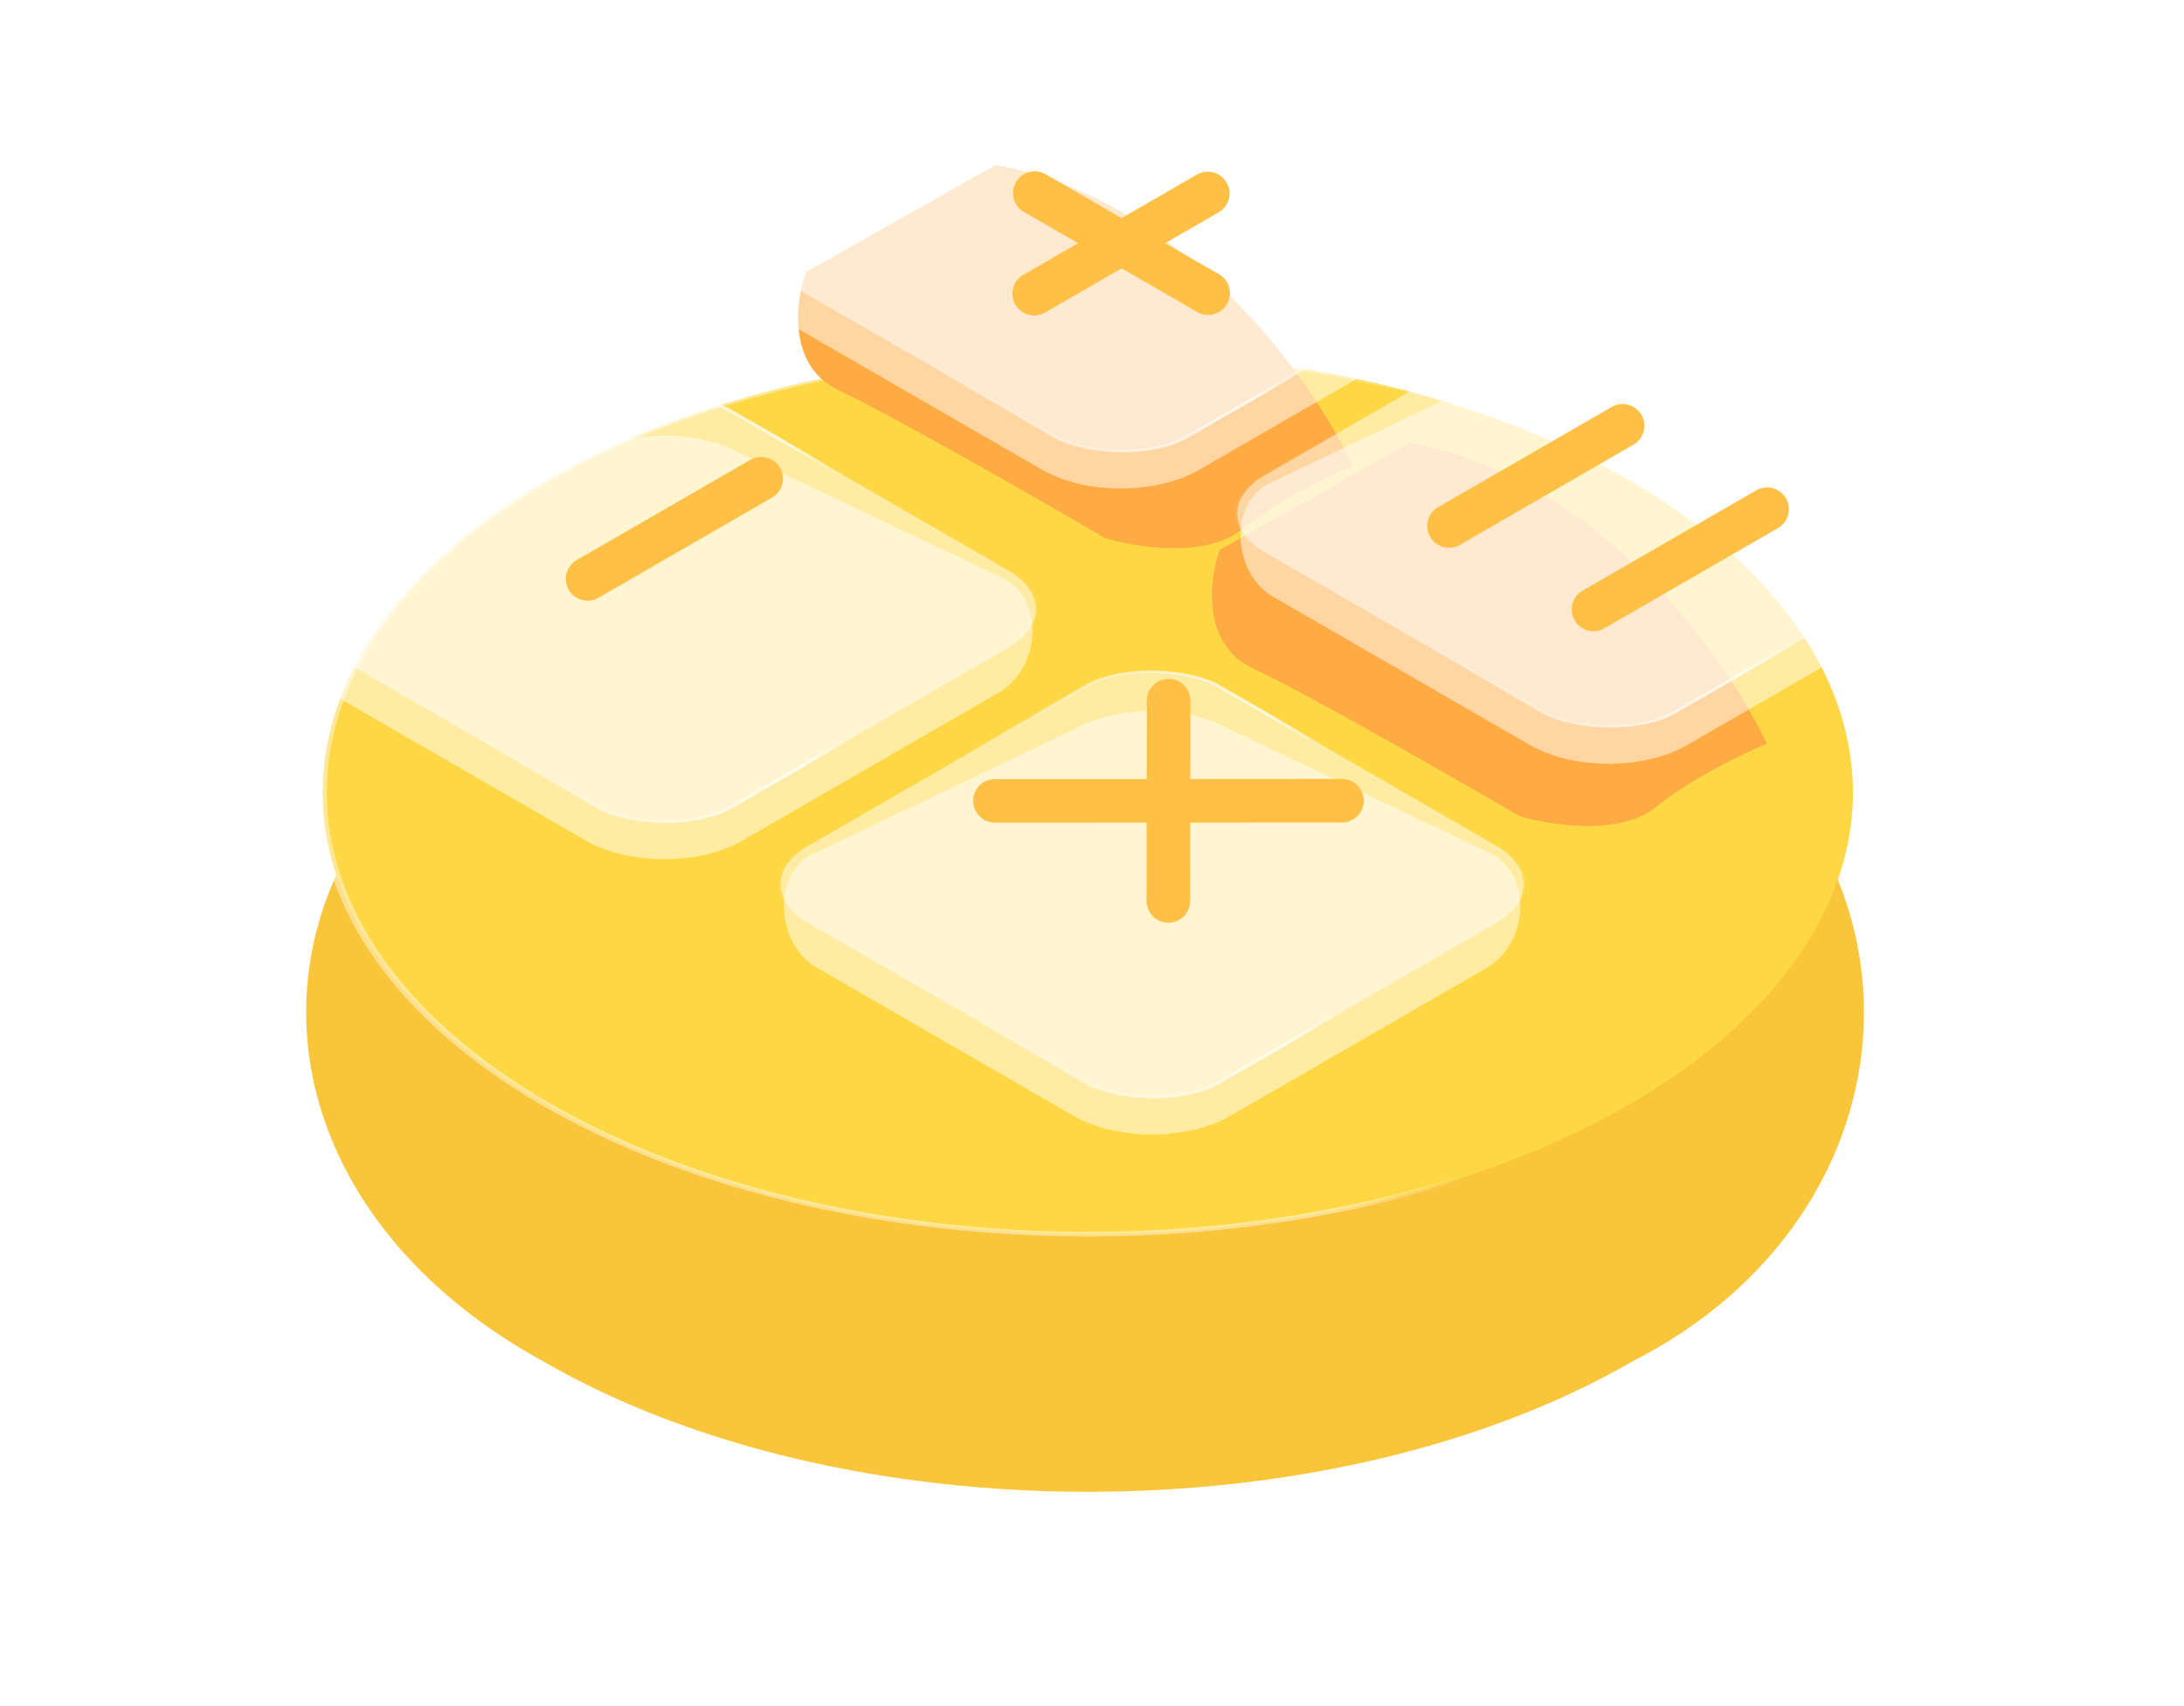 <?xml version="1.0" encoding="UTF-8"?> <svg xmlns="http://www.w3.org/2000/svg" width="96" height="75" viewBox="0 0 96 75" fill="none"><g filter="url(#filter0_d_3169_3390)"><path d="M72.579 21.684C85.784 29.308 84.56 45.36 71.727 51.861C58.522 59.485 37.112 59.485 23.907 51.861C10.423 44.496 9.834 29.481 23.039 21.857C36.244 14.234 59.373 14.061 72.579 21.684Z" fill="#F9C53A"></path></g><circle cx="27.608" cy="27.608" r="27.46" transform="matrix(0.866 -0.5 0.866 0.5 0 34.834)" fill="#FED745" stroke="url(#paint0_linear_3169_3390)" stroke-width="0.297"></circle><g filter="url(#filter1_f_3169_3390)"><path d="M53.62 24.17L61.952 19.463C70.246 20.939 75.882 28.898 77.663 32.693C76.688 33.096 74.343 34.219 72.765 35.492C71.188 36.764 68.122 36.276 66.786 35.873C63.839 34.156 57.373 30.454 55.083 29.385C52.793 28.317 53.153 25.463 53.62 24.17Z" fill="#FFAB44"></path></g><g filter="url(#filter2_f_3169_3390)"><path d="M35.428 11.959L43.761 7.252C52.055 8.728 57.691 16.687 59.471 20.482C58.496 20.885 56.151 22.009 54.574 23.281C52.996 24.553 49.931 24.065 48.595 23.662C45.648 21.945 39.181 18.243 36.891 17.174C34.602 16.106 34.962 13.252 35.428 11.959Z" fill="#FFAB44"></path></g><g filter="url(#filter3_d_3169_3390)"><path d="M14.498 26.264C12.591 25.197 12.563 22.145 14.189 21.289L25.734 15.784C27.644 14.681 30.741 14.681 32.651 15.784L44.11 21.232C45.879 22.116 45.797 25.161 43.886 26.264L32.651 32.75C30.741 33.853 27.644 33.853 25.734 32.75L14.498 26.264Z" fill="white" fill-opacity="0.5"></path><rect x="0.128" width="20.813" height="20.813" rx="3.364" transform="matrix(0.866 -0.5 0.866 0.5 11.056 22.646)" fill="white" fill-opacity="0.5" stroke="url(#paint1_linear_3169_3390)" stroke-width="0.147"></rect></g><path d="M34.569 14.162C32.662 13.095 32.633 10.043 34.259 9.188L45.804 3.682C47.714 2.58 50.811 2.58 52.721 3.682L64.181 9.131C65.949 10.015 65.867 13.059 63.957 14.162L52.721 20.648C50.811 21.751 47.714 21.751 45.804 20.648L34.569 14.162Z" fill="white" fill-opacity="0.5"></path><rect x="0.128" width="20.813" height="20.813" rx="3.364" transform="matrix(0.866 -0.5 0.866 0.5 31.127 10.544)" fill="white" fill-opacity="0.5" stroke="url(#paint2_linear_3169_3390)" stroke-width="0.147"></rect><g filter="url(#filter8_d_3169_3390)"><path d="M35.944 38.367C34.037 37.301 34.008 34.248 35.634 33.393L47.179 27.887C49.089 26.785 52.186 26.785 54.096 27.887L65.556 33.336C67.324 34.22 67.242 37.264 65.332 38.367L54.096 44.853C52.186 45.956 49.089 45.956 47.179 44.853L35.944 38.367Z" fill="white" fill-opacity="0.5"></path><rect x="0.128" width="20.813" height="20.813" rx="3.364" transform="matrix(0.866 -0.5 0.866 0.5 32.502 34.749)" fill="white" fill-opacity="0.5" stroke="url(#paint3_linear_3169_3390)" stroke-width="0.147"></rect></g><path d="M56.014 26.264C54.107 25.197 54.078 22.145 55.704 21.289L67.249 15.784C69.16 14.681 72.256 14.681 74.166 15.784L85.626 21.232C87.394 22.116 87.312 25.161 85.402 26.264L74.166 32.75C72.256 33.853 69.16 33.853 67.249 32.75L56.014 26.264Z" fill="white" fill-opacity="0.5"></path><rect x="0.128" width="20.813" height="20.813" rx="3.364" transform="matrix(0.866 -0.5 0.866 0.5 52.576 22.646)" fill="white" fill-opacity="0.5" stroke="url(#paint4_linear_3169_3390)" stroke-width="0.147"></rect><g filter="url(#filter13_i_3169_3390)"><path d="M45.457 12.373L53.089 7.967" stroke="#FFC045" stroke-width="1.914" stroke-linecap="round" stroke-linejoin="round"></path><path d="M53.106 12.349L45.484 7.949" stroke="#FFC045" stroke-width="1.914" stroke-linecap="round" stroke-linejoin="round"></path></g><g filter="url(#filter14_i_3169_3390)"><path d="M63.691 22.586L71.324 18.18" stroke="#FFC045" stroke-width="1.914" stroke-linecap="round" stroke-linejoin="round"></path><path d="M70.043 26.254L77.675 21.848" stroke="#FFC045" stroke-width="1.914" stroke-linecap="round" stroke-linejoin="round"></path></g><g filter="url(#filter15_i_3169_3390)"><path d="M51.356 39.068L51.367 30.262" stroke="#FFC045" stroke-width="1.914" stroke-linecap="round" stroke-linejoin="round"></path><path d="M58.988 34.662L43.734 34.668" stroke="#FFC045" stroke-width="1.914" stroke-linecap="round" stroke-linejoin="round"></path></g><g filter="url(#filter16_i_3169_3390)"><path d="M25.828 24.912L33.46 20.506" stroke="#FFC045" stroke-width="1.914" stroke-linecap="round" stroke-linejoin="round"></path></g><defs><filter id="filter0_d_3169_3390" x="4.157" y="14.753" width="87.077" height="60.125" filterUnits="userSpaceOnUse" color-interpolation-filters="sRGB"><feFlood flood-opacity="0" result="BackgroundImageFix"></feFlood><feColorMatrix in="SourceAlpha" type="matrix" values="0 0 0 0 0 0 0 0 0 0 0 0 0 0 0 0 0 0 127 0" result="hardAlpha"></feColorMatrix><feOffset dy="8"></feOffset><feGaussianBlur stdDeviation="4.65"></feGaussianBlur><feComposite in2="hardAlpha" operator="out"></feComposite><feColorMatrix type="matrix" values="0 0 0 0 1 0 0 0 0 0.816 0 0 0 0 0.344 0 0 0 0.5 0"></feColorMatrix><feBlend mode="normal" in2="BackgroundImageFix" result="effect1_dropShadow_3169_3390"></feBlend><feBlend mode="normal" in="SourceGraphic" in2="effect1_dropShadow_3169_3390" result="shape"></feBlend></filter><filter id="filter1_f_3169_3390" x="50.646" y="16.835" width="29.646" height="22.103" filterUnits="userSpaceOnUse" color-interpolation-filters="sRGB"><feFlood flood-opacity="0" result="BackgroundImageFix"></feFlood><feBlend mode="normal" in="SourceGraphic" in2="BackgroundImageFix" result="shape"></feBlend><feGaussianBlur stdDeviation="1.314" result="effect1_foregroundBlur_3169_3390"></feGaussianBlur></filter><filter id="filter2_f_3169_3390" x="32.454" y="4.624" width="29.646" height="22.103" filterUnits="userSpaceOnUse" color-interpolation-filters="sRGB"><feFlood flood-opacity="0" result="BackgroundImageFix"></feFlood><feBlend mode="normal" in="SourceGraphic" in2="BackgroundImageFix" result="shape"></feBlend><feGaussianBlur stdDeviation="1.314" result="effect1_foregroundBlur_3169_3390"></feGaussianBlur></filter><filter id="filter3_d_3169_3390" x="8.169" y="12.69" width="42.044" height="29.691" filterUnits="userSpaceOnUse" color-interpolation-filters="sRGB"><feFlood flood-opacity="0" result="BackgroundImageFix"></feFlood><feColorMatrix in="SourceAlpha" type="matrix" values="0 0 0 0 0 0 0 0 0 0 0 0 0 0 0 0 0 0 127 0" result="hardAlpha"></feColorMatrix><feOffset dy="4.193"></feOffset><feGaussianBlur stdDeviation="2.306"></feGaussianBlur><feComposite in2="hardAlpha" operator="out"></feComposite><feColorMatrix type="matrix" values="0 0 0 0 1 0 0 0 0 0.663 0 0 0 0 0.266 0 0 0 1 0"></feColorMatrix><feBlend mode="normal" in2="BackgroundImageFix" result="effect1_dropShadow_3169_3390"></feBlend><feBlend mode="normal" in="SourceGraphic" in2="effect1_dropShadow_3169_3390" result="shape"></feBlend></filter><filter id="filter8_d_3169_3390" x="29.615" y="24.794" width="42.044" height="29.691" filterUnits="userSpaceOnUse" color-interpolation-filters="sRGB"><feFlood flood-opacity="0" result="BackgroundImageFix"></feFlood><feColorMatrix in="SourceAlpha" type="matrix" values="0 0 0 0 0 0 0 0 0 0 0 0 0 0 0 0 0 0 127 0" result="hardAlpha"></feColorMatrix><feOffset dy="4.193"></feOffset><feGaussianBlur stdDeviation="2.306"></feGaussianBlur><feComposite in2="hardAlpha" operator="out"></feComposite><feColorMatrix type="matrix" values="0 0 0 0 1 0 0 0 0 0.663 0 0 0 0 0.266 0 0 0 1 0"></feColorMatrix><feBlend mode="normal" in2="BackgroundImageFix" result="effect1_dropShadow_3169_3390"></feBlend><feBlend mode="normal" in="SourceGraphic" in2="effect1_dropShadow_3169_3390" result="shape"></feBlend></filter><filter id="filter13_i_3169_3390" x="44.285" y="7.273" width="9.992" height="6.007" filterUnits="userSpaceOnUse" color-interpolation-filters="sRGB"><feFlood flood-opacity="0" result="BackgroundImageFix"></feFlood><feBlend mode="normal" in="SourceGraphic" in2="BackgroundImageFix" result="shape"></feBlend><feColorMatrix in="SourceAlpha" type="matrix" values="0 0 0 0 0 0 0 0 0 0 0 0 0 0 0 0 0 0 127 0" result="hardAlpha"></feColorMatrix><feOffset dy="0.538"></feOffset><feGaussianBlur stdDeviation="0.116"></feGaussianBlur><feComposite in2="hardAlpha" operator="arithmetic" k2="-1" k3="1"></feComposite><feColorMatrix type="matrix" values="0 0 0 0 1 0 0 0 0 1 0 0 0 0 1 0 0 0 1 0"></feColorMatrix><feBlend mode="normal" in2="shape" result="effect1_innerShadow_3169_3390"></feBlend></filter><filter id="filter14_i_3169_3390" x="62.52" y="17.504" width="16.328" height="9.657" filterUnits="userSpaceOnUse" color-interpolation-filters="sRGB"><feFlood flood-opacity="0" result="BackgroundImageFix"></feFlood><feBlend mode="normal" in="SourceGraphic" in2="BackgroundImageFix" result="shape"></feBlend><feColorMatrix in="SourceAlpha" type="matrix" values="0 0 0 0 0 0 0 0 0 0 0 0 0 0 0 0 0 0 127 0" result="hardAlpha"></feColorMatrix><feOffset dy="0.538"></feOffset><feGaussianBlur stdDeviation="0.116"></feGaussianBlur><feComposite in2="hardAlpha" operator="arithmetic" k2="-1" k3="1"></feComposite><feColorMatrix type="matrix" values="0 0 0 0 1 0 0 0 0 1 0 0 0 0 1 0 0 0 1 0"></feColorMatrix><feBlend mode="normal" in2="shape" result="effect1_innerShadow_3169_3390"></feBlend></filter><filter id="filter15_i_3169_3390" x="42.562" y="29.586" width="17.598" height="10.39" filterUnits="userSpaceOnUse" color-interpolation-filters="sRGB"><feFlood flood-opacity="0" result="BackgroundImageFix"></feFlood><feBlend mode="normal" in="SourceGraphic" in2="BackgroundImageFix" result="shape"></feBlend><feColorMatrix in="SourceAlpha" type="matrix" values="0 0 0 0 0 0 0 0 0 0 0 0 0 0 0 0 0 0 127 0" result="hardAlpha"></feColorMatrix><feOffset dy="0.538"></feOffset><feGaussianBlur stdDeviation="0.116"></feGaussianBlur><feComposite in2="hardAlpha" operator="arithmetic" k2="-1" k3="1"></feComposite><feColorMatrix type="matrix" values="0 0 0 0 1 0 0 0 0 1 0 0 0 0 1 0 0 0 1 0"></feColorMatrix><feBlend mode="normal" in2="shape" result="effect1_innerShadow_3169_3390"></feBlend></filter><filter id="filter16_i_3169_3390" x="24.656" y="19.83" width="9.977" height="5.989" filterUnits="userSpaceOnUse" color-interpolation-filters="sRGB"><feFlood flood-opacity="0" result="BackgroundImageFix"></feFlood><feBlend mode="normal" in="SourceGraphic" in2="BackgroundImageFix" result="shape"></feBlend><feColorMatrix in="SourceAlpha" type="matrix" values="0 0 0 0 0 0 0 0 0 0 0 0 0 0 0 0 0 0 127 0" result="hardAlpha"></feColorMatrix><feOffset dy="0.538"></feOffset><feGaussianBlur stdDeviation="0.116"></feGaussianBlur><feComposite in2="hardAlpha" operator="arithmetic" k2="-1" k3="1"></feComposite><feColorMatrix type="matrix" values="0 0 0 0 1 0 0 0 0 1 0 0 0 0 1 0 0 0 1 0"></feColorMatrix><feBlend mode="normal" in2="shape" result="effect1_innerShadow_3169_3390"></feBlend></filter><linearGradient id="paint0_linear_3169_3390" x1="4.784" y1="22.46" x2="29.026" y2="45.196" gradientUnits="userSpaceOnUse"><stop stop-color="white" stop-opacity="0.43"></stop><stop offset="0.847" stop-color="white" stop-opacity="0.44"></stop><stop offset="1" stop-color="white" stop-opacity="0"></stop></linearGradient><linearGradient id="paint1_linear_3169_3390" x1="2.53" y1="9.182" x2="12.098" y2="18.237" gradientUnits="userSpaceOnUse"><stop stop-color="white" stop-opacity="0.09"></stop><stop offset="0.847" stop-color="white" stop-opacity="0.79"></stop><stop offset="1" stop-color="white" stop-opacity="0.17"></stop></linearGradient><linearGradient id="paint2_linear_3169_3390" x1="2.53" y1="9.182" x2="12.098" y2="18.237" gradientUnits="userSpaceOnUse"><stop stop-color="white" stop-opacity="0.09"></stop><stop offset="0.847" stop-color="white" stop-opacity="0.79"></stop><stop offset="1" stop-color="white" stop-opacity="0.17"></stop></linearGradient><linearGradient id="paint3_linear_3169_3390" x1="2.53" y1="9.182" x2="12.098" y2="18.237" gradientUnits="userSpaceOnUse"><stop stop-color="white" stop-opacity="0.09"></stop><stop offset="0.847" stop-color="white" stop-opacity="0.79"></stop><stop offset="1" stop-color="white" stop-opacity="0.17"></stop></linearGradient><linearGradient id="paint4_linear_3169_3390" x1="2.53" y1="9.182" x2="12.098" y2="18.237" gradientUnits="userSpaceOnUse"><stop stop-color="white" stop-opacity="0.09"></stop><stop offset="0.847" stop-color="white" stop-opacity="0.79"></stop><stop offset="1" stop-color="white" stop-opacity="0.17"></stop></linearGradient></defs></svg> 